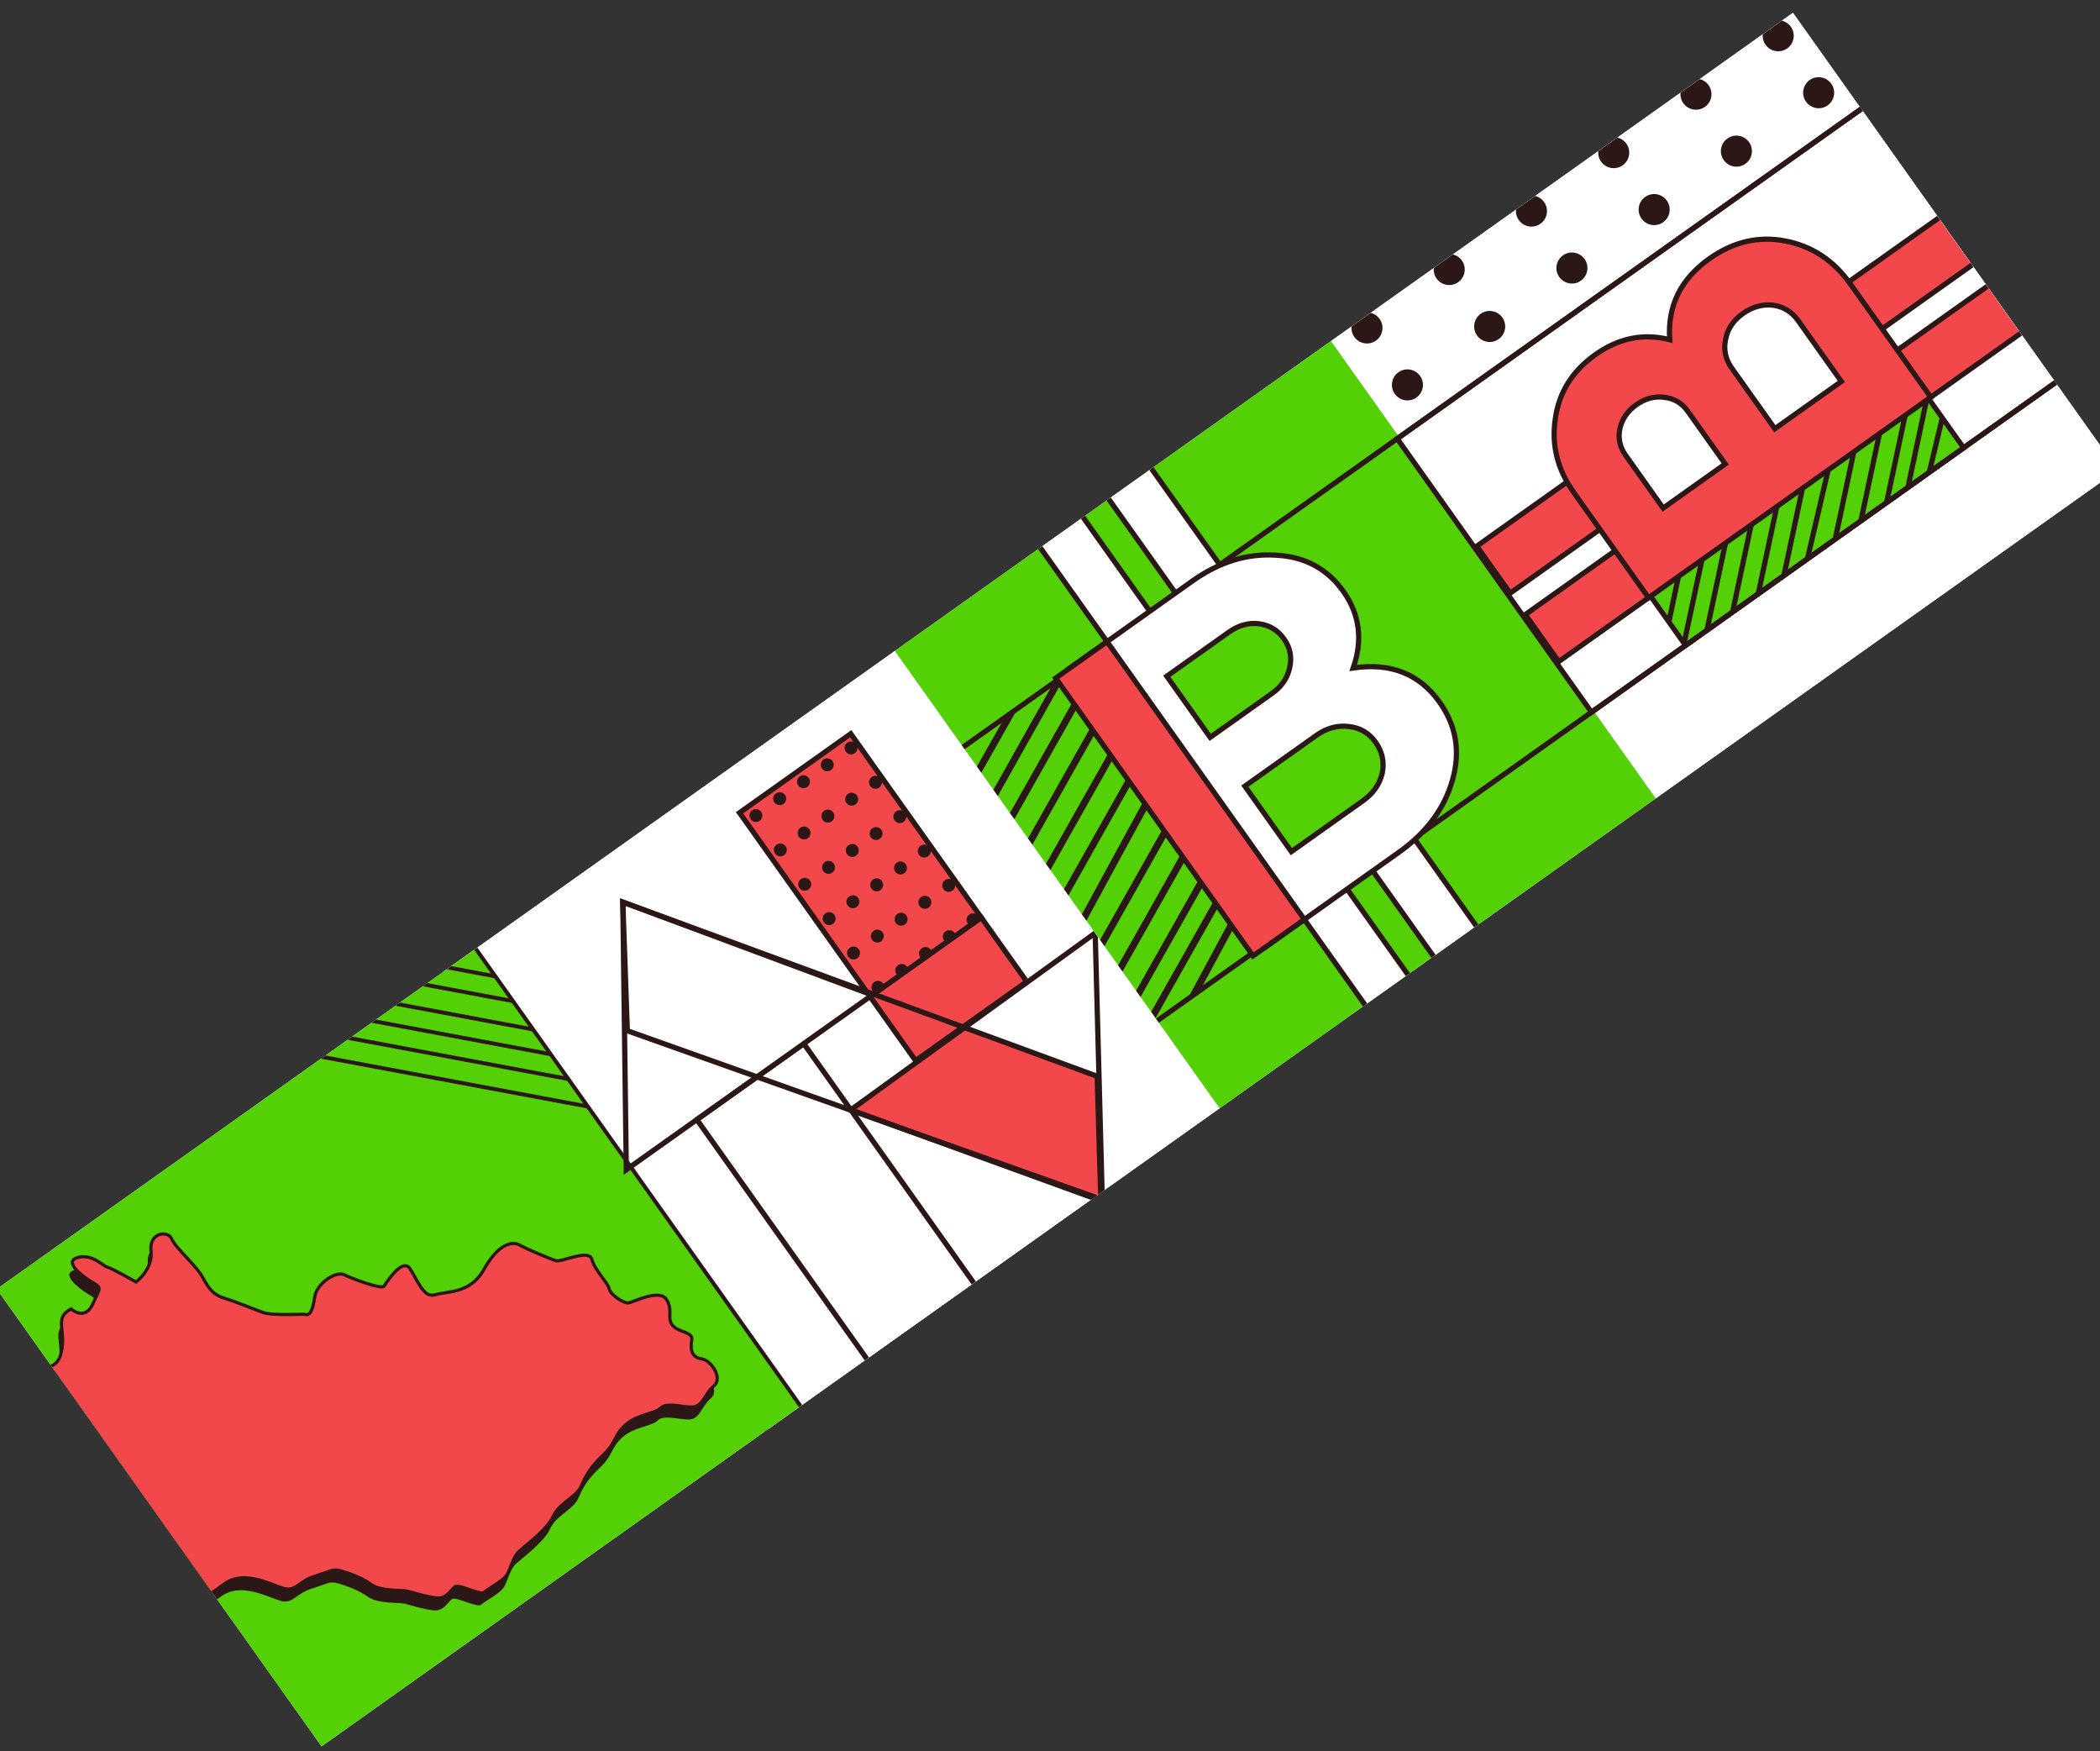 <svg width="655" height="546" viewBox="0 0 655 546" fill="none" xmlns="http://www.w3.org/2000/svg">
<rect x="0" y="0" width="655" height="546" fill="#333333" stroke="none"/>
<g clip-path="url(#clip0_10_762)">
<g clip-path="url(#clip1_10_762)">
<rect width="343.594" height="174.92" transform="translate(-1 401.962) rotate(-35.389)" fill="white"/>
<rect x="125.415" y="286.094" width="186.522" height="245.215" transform="rotate(-35.389 125.415 286.094)" fill="white" stroke="#2C1717" stroke-width="1.641"/>
<rect x="271.373" y="310.747" width="42.54" height="24.521" transform="rotate(-35.389 271.373 310.747)" fill="#F3484B" stroke="#2C1717" stroke-width="1.641"/>
<g clip-path="url(#clip2_10_762)">
<rect x="-8.616" y="405.367" width="191.431" height="181.459" transform="rotate(-35.389 -8.616 405.367)" fill="#54D007"/>
<path d="M84.672 319.166L192.975 339.404" stroke="#2C1717" stroke-width="1.237"/>
<path d="M83.782 326.442L192.084 346.68" stroke="#2C1717" stroke-width="1.237"/>
<path d="M79.183 311.438L187.485 331.676" stroke="#2C1717" stroke-width="1.237"/>
<path d="M73.694 303.71L181.996 323.948" stroke="#2C1717" stroke-width="1.237"/>
<path d="M67.42 294.878L175.722 315.116" stroke="#2C1717" stroke-width="1.237"/>
<path d="M61.929 287.15L170.232 307.389" stroke="#2C1717" stroke-width="1.237"/>
<path fill-rule="evenodd" clip-rule="evenodd" d="M21.199 412.034C21.199 412.034 25.492 415.976 27.965 410.519C30.438 405.062 30.927 405.663 27.464 403.526C24.001 401.388 18.843 397.073 23.428 395.975C28.014 394.876 31.066 398.669 32.57 399.043C34.075 399.416 41.49 403.653 41.49 403.653C41.49 403.653 46.785 399.695 46.136 393.944C45.487 388.192 51.426 387.43 52.635 390.285C53.844 393.141 60.207 398.395 62.281 402.264C64.357 406.133 65.863 407.785 69.286 408.795C72.709 409.805 78.053 412.09 81.138 413.174C84.223 414.259 93.509 413.529 94.563 413.791C95.616 414.052 96.629 412.546 97.186 408.371C97.743 404.196 103.715 400.088 106.425 401.399C109.135 402.71 118.052 406.041 118.802 404.95C119.552 403.859 124.54 395.992 126.877 399.447C129.215 402.902 131.104 408.802 134.75 407.63C138.396 406.458 145.654 407.46 149.965 399.745C154.276 392.029 158.599 390.705 161.12 392.13C163.642 393.554 170.604 396.401 172.372 396.999C174.14 397.598 182.744 393.184 183.652 396.604C184.561 400.025 188.703 403.928 189.045 405.77C189.387 407.612 193.64 410.425 195.144 410.159C196.647 409.894 204.726 405.668 206.913 409.086C209.1 412.504 206.885 414.989 208.882 417.242C210.879 419.496 215.278 419.15 214.793 421.744C214.308 424.339 214.576 427.121 217.811 427.605C221.045 428.088 224.44 433.723 221.811 435.946C219.183 438.17 218.549 441.366 216.22 442.386C213.891 443.405 207.343 440.822 205.241 442.856C203.139 444.889 198.213 444.786 194.383 447.988C190.552 451.19 191.385 453.633 187.218 457.551C183.05 461.469 181.776 464.028 180.315 467.339C178.855 470.651 173.405 472.652 171.607 476.679C169.809 480.705 163.351 485.491 161.097 487.488C158.845 489.484 158.362 493.358 156.937 495.241C155.511 497.124 151.116 499.387 150.064 500.404C149.013 501.422 142.652 498.085 141.262 498.539C139.872 498.993 138.674 502.529 135.252 502.159C131.83 501.789 127.993 500.516 126.186 500.068C124.38 499.62 117.839 500.233 114.601 497.832C111.364 495.431 105.72 493.711 104.178 493.488C102.636 493.265 101.66 493.981 97.15 495.417C92.639 496.853 91.854 499.373 88.809 499.416C85.763 499.459 76.089 492.743 69.103 497.718C62.118 502.694 62.608 503.295 56.626 501.65C50.645 500.005 41.388 495.472 40.52 494.458C39.653 493.444 35.959 487.735 35.281 487.247C34.603 486.759 31.03 486.351 28.467 482.52C25.904 478.689 25.97 473.914 24.388 471.923C22.806 469.933 22.012 467.659 19.876 461.138C17.741 454.617 11.053 457.43 10.686 451.829C10.318 446.227 9.181 440.513 9.441 438.501C9.701 436.489 8.908 434.535 6.951 434.049C4.995 433.564 2.866 430.559 6.154 429.858C9.443 429.157 16.406 432.961 18.123 425.72C19.841 418.479 15.661 415.046 21.199 412.034Z" fill="#2C1717"/>
<path fill-rule="evenodd" clip-rule="evenodd" d="M22.163 408.148C22.163 408.148 26.457 412.089 28.929 406.633C31.402 401.176 31.892 401.777 28.429 399.639C24.966 397.502 19.807 393.187 24.392 392.089C28.978 390.99 32.03 394.783 33.535 395.156C35.04 395.53 42.455 399.766 42.455 399.766C42.455 399.766 47.749 395.809 47.101 390.058C46.452 384.305 52.391 383.544 53.6 386.399C54.808 389.255 61.172 394.509 63.246 398.378C65.321 402.247 66.828 403.899 70.251 404.909C73.674 405.918 79.018 408.203 82.103 409.288C85.188 410.373 94.474 409.643 95.528 409.904C96.581 410.166 97.594 408.66 98.151 404.485C98.708 400.31 104.68 396.202 107.389 397.513C110.1 398.824 119.017 402.155 119.767 401.064C120.517 399.973 125.504 392.106 127.842 395.561C130.179 399.015 132.069 404.916 135.715 403.744C139.36 402.572 146.619 403.574 150.93 395.858C155.241 388.143 159.563 386.819 162.085 388.244C164.606 389.668 171.569 392.514 173.337 393.113C175.105 393.711 183.708 389.298 184.617 392.718C185.525 396.138 189.668 400.042 190.01 401.884C190.351 403.726 194.605 406.538 196.109 406.273C197.612 406.007 205.691 401.781 207.877 405.2C210.065 408.618 207.85 411.103 209.846 413.356C211.843 415.609 216.242 415.264 215.758 417.858C215.273 420.453 215.541 423.235 218.776 423.719C222.01 424.202 225.405 429.837 222.776 432.06C220.147 434.283 219.513 437.48 217.184 438.499C214.855 439.519 208.308 436.936 206.206 438.969C204.103 441.003 199.178 440.899 195.347 444.101C191.517 447.304 192.35 449.746 188.182 453.664C184.015 457.582 182.74 460.142 181.28 463.453C179.819 466.764 174.37 468.766 172.572 472.793C170.774 476.819 164.315 481.604 162.062 483.601C159.81 485.598 159.327 489.472 157.902 491.355C156.475 493.238 152.08 495.501 151.029 496.518C149.978 497.535 143.617 494.199 142.227 494.653C140.837 495.106 139.639 498.643 136.217 498.273C132.794 497.903 128.957 496.63 127.151 496.182C125.345 495.733 118.804 496.347 115.566 493.946C112.328 491.545 106.685 489.825 105.143 489.601C103.601 489.379 102.624 490.095 98.114 491.531C93.604 492.967 92.819 495.487 89.773 495.53C86.728 495.573 77.053 488.857 70.068 493.832C63.083 498.808 63.572 499.408 57.591 497.764C51.609 496.119 42.352 491.585 41.485 490.571C40.618 489.557 36.924 483.848 36.245 483.361C35.568 482.873 31.995 482.465 29.431 478.634C26.868 474.803 26.934 470.028 25.353 468.037C23.77 466.047 22.976 463.773 20.841 457.252C18.706 450.731 12.017 453.544 11.65 447.942C11.283 442.341 10.146 436.627 10.405 434.615C10.665 432.603 9.872 430.648 7.916 430.163C5.959 429.677 3.83 426.673 7.119 425.972C10.408 425.271 17.371 429.075 19.088 421.833C20.806 414.593 16.625 411.16 22.163 408.148Z" fill="#F3484B" stroke="#2C1717"/>
</g>
<rect x="-8.616" y="405.367" width="191.431" height="181.459" transform="rotate(-35.389 -8.616 405.367)" stroke="#2C1717" stroke-width="1.237"/>
<path d="M300.72 320.981L266.04 345.617L343.344 373.921L342.697 336.281L300.72 320.981Z" fill="#F3484B"/>
<rect x="217.351" y="349.122" width="40.904" height="94.817" transform="rotate(-35.389 217.351 349.122)" fill="white" stroke="#2C1717" stroke-width="1.641"/>
<g clip-path="url(#clip3_10_762)">
<rect x="230.663" y="253.439" width="42.54" height="70.295" transform="rotate(-35.389 230.663 253.439)" fill="#F3484B"/>
<circle cx="235.771" cy="254.304" r="2.022" transform="rotate(-35.389 235.771 254.304)" fill="#2C1717"/>
<circle cx="243.19" cy="249.034" r="2.022" transform="rotate(-35.389 243.19 249.034)" fill="#2C1717"/>
<circle cx="250.609" cy="243.763" r="2.022" transform="rotate(-35.389 250.609 243.763)" fill="#2C1717"/>
<circle cx="258.028" cy="238.493" r="2.022" transform="rotate(-35.389 258.028 238.493)" fill="#2C1717"/>
<circle cx="265.447" cy="233.223" r="2.022" transform="rotate(-35.389 265.447 233.223)" fill="#2C1717"/>
<circle cx="243.383" cy="265.02" r="2.022" transform="rotate(-35.389 243.383 265.02)" fill="#2C1717"/>
<circle cx="250.802" cy="259.75" r="2.022" transform="rotate(-35.389 250.802 259.75)" fill="#2C1717"/>
<circle cx="258.221" cy="254.48" r="2.022" transform="rotate(-35.389 258.221 254.48)" fill="#2C1717"/>
<circle cx="265.64" cy="249.21" r="2.022" transform="rotate(-35.389 265.64 249.21)" fill="#2C1717"/>
<circle cx="273.059" cy="243.939" r="2.022" transform="rotate(-35.389 273.059 243.939)" fill="#2C1717"/>
<circle cx="250.996" cy="275.736" r="2.022" transform="rotate(-35.389 250.996 275.736)" fill="#2C1717"/>
<circle cx="258.415" cy="270.466" r="2.022" transform="rotate(-35.389 258.415 270.466)" fill="#2C1717"/>
<circle cx="265.834" cy="265.196" r="2.022" transform="rotate(-35.389 265.834 265.196)" fill="#2C1717"/>
<circle cx="273.253" cy="259.926" r="2.022" transform="rotate(-35.389 273.253 259.926)" fill="#2C1717"/>
<circle cx="280.672" cy="254.656" r="2.022" transform="rotate(-35.389 280.672 254.656)" fill="#2C1717"/>
<circle cx="258.608" cy="286.452" r="2.022" transform="rotate(-35.389 258.608 286.452)" fill="#2C1717"/>
<circle cx="266.027" cy="281.182" r="2.022" transform="rotate(-35.389 266.027 281.182)" fill="#2C1717"/>
<circle cx="273.446" cy="275.912" r="2.022" transform="rotate(-35.389 273.446 275.912)" fill="#2C1717"/>
<circle cx="280.865" cy="270.642" r="2.022" transform="rotate(-35.389 280.865 270.642)" fill="#2C1717"/>
<circle cx="288.284" cy="265.372" r="2.022" transform="rotate(-35.389 288.284 265.372)" fill="#2C1717"/>
<circle cx="266.221" cy="297.168" r="2.022" transform="rotate(-35.389 266.221 297.168)" fill="#2C1717"/>
<circle cx="273.64" cy="291.898" r="2.022" transform="rotate(-35.389 273.64 291.898)" fill="#2C1717"/>
<circle cx="281.059" cy="286.628" r="2.022" transform="rotate(-35.389 281.059 286.628)" fill="#2C1717"/>
<circle cx="288.478" cy="281.358" r="2.022" transform="rotate(-35.389 288.478 281.358)" fill="#2C1717"/>
<circle cx="295.896" cy="276.088" r="2.022" transform="rotate(-35.389 295.896 276.088)" fill="#2C1717"/>
<circle cx="273.833" cy="307.885" r="2.022" transform="rotate(-35.389 273.833 307.885)" fill="#2C1717"/>
<circle cx="281.252" cy="302.615" r="2.022" transform="rotate(-35.389 281.252 302.615)" fill="#2C1717"/>
<circle cx="288.671" cy="297.344" r="2.022" transform="rotate(-35.389 288.671 297.344)" fill="#2C1717"/>
<circle cx="296.09" cy="292.074" r="2.022" transform="rotate(-35.389 296.09 292.074)" fill="#2C1717"/>
<circle cx="303.509" cy="286.804" r="2.022" transform="rotate(-35.389 303.509 286.804)" fill="#2C1717"/>
</g>
<rect x="230.663" y="253.439" width="42.54" height="70.295" transform="rotate(-35.389 230.663 253.439)" stroke="#2C1717" stroke-width="1.641"/>
<path d="M236.692 335.382L195.189 320.749L193.789 280.636L272.04 310.273L236.692 335.382Z" fill="white"/>
<path d="M272.04 310.273L195.342 364.756L194.262 281.303L272.04 310.273Z" stroke="#2C1717" stroke-width="1.641"/>
<path d="M343.343 373.921L195.662 321.416L194.262 281.303L342.222 335.615L343.343 373.921Z" stroke="#2C1717" stroke-width="1.641"/>
<path d="M341.596 290.942L265.372 346.091L343.817 374.588L341.596 290.942Z" stroke="#2C1717" stroke-width="1.641"/>
</g>
<g clip-path="url(#clip4_10_762)">
<rect width="343.594" height="174.92" transform="translate(279.113 202.981) rotate(-35.389)" fill="white"/>
<path d="M299.042 238.587L284.622 236.151L279.021 269.141C279.231 269.185 279.45 269.161 279.646 269.072C279.842 268.984 280.005 268.836 280.112 268.65L298.836 239.017C298.927 238.885 298.996 238.74 299.042 238.587Z" fill="white" stroke="#182A4D" stroke-width="1.535" stroke-miterlimit="10"/>
<rect x="279.112" y="202.981" width="166.888" height="174.92" transform="rotate(-35.389 279.112 202.981)" fill="#54D007"/>
<rect x="415.167" y="106.333" width="176.705" height="174.92" transform="rotate(-35.389 415.167 106.333)" fill="white"/>
<rect x="435.796" y="136.793" width="181.623" height="104.633" transform="rotate(-35.389 435.796 136.793)" fill="white" stroke="#2C1717" stroke-width="1.627"/>
<rect x="293.071" y="238.179" width="361.601" height="104.633" transform="rotate(-35.389 293.071 238.179)" stroke="#2C1717" stroke-width="1.627"/>
<g clip-path="url(#clip5_10_762)">
<circle cx="554.631" cy="11.15" r="4.841" transform="rotate(54.611 554.631 11.15)" fill="#2C1717"/>
<circle cx="567.247" cy="28.91" r="4.841" transform="rotate(54.611 567.247 28.91)" fill="#2C1717"/>
<circle cx="516.363" cy="11.613" r="4.841" transform="rotate(54.611 516.363 11.613)" fill="#2C1717"/>
<circle cx="528.979" cy="29.373" r="4.841" transform="rotate(54.611 528.979 29.373)" fill="#2C1717"/>
<circle cx="541.594" cy="47.132" r="4.841" transform="rotate(54.611 541.594 47.132)" fill="#2C1717"/>
<circle cx="478.094" cy="12.076" r="4.841" transform="rotate(54.611 478.094 12.076)" fill="#2C1717"/>
<circle cx="490.71" cy="29.836" r="4.841" transform="rotate(54.611 490.71 29.836)" fill="#2C1717"/>
<circle cx="503.326" cy="47.596" r="4.841" transform="rotate(54.611 503.326 47.596)" fill="#2C1717"/>
<circle cx="515.942" cy="65.355" r="4.841" transform="rotate(54.611 515.942 65.355)" fill="#2C1717"/>
<circle cx="439.826" cy="12.54" r="4.841" transform="rotate(54.611 439.826 12.54)" fill="#2C1717"/>
<circle cx="452.441" cy="30.299" r="4.841" transform="rotate(54.611 452.441 30.299)" fill="#2C1717"/>
<circle cx="465.057" cy="48.059" r="4.841" transform="rotate(54.611 465.057 48.059)" fill="#2C1717"/>
<circle cx="477.673" cy="65.818" r="4.841" transform="rotate(54.611 477.673 65.818)" fill="#2C1717"/>
<circle cx="490.289" cy="83.578" r="4.841" transform="rotate(54.611 490.289 83.578)" fill="#2C1717"/>
<circle cx="414.173" cy="30.762" r="4.841" transform="rotate(54.611 414.173 30.762)" fill="#2C1717"/>
<circle cx="426.789" cy="48.522" r="4.841" transform="rotate(54.611 426.789 48.522)" fill="#2C1717"/>
<circle cx="439.405" cy="66.281" r="4.841" transform="rotate(54.611 439.405 66.281)" fill="#2C1717"/>
<circle cx="452.02" cy="84.041" r="4.841" transform="rotate(54.611 452.02 84.041)" fill="#2C1717"/>
<circle cx="464.636" cy="101.801" r="4.841" transform="rotate(54.611 464.636 101.801)" fill="#2C1717"/>
<circle cx="388.52" cy="48.985" r="4.841" transform="rotate(54.611 388.52 48.985)" fill="#2C1717"/>
<circle cx="401.136" cy="66.745" r="4.841" transform="rotate(54.611 401.136 66.745)" fill="#2C1717"/>
<circle cx="413.752" cy="84.504" r="4.841" transform="rotate(54.611 413.752 84.504)" fill="#2C1717"/>
<circle cx="426.368" cy="102.264" r="4.841" transform="rotate(54.611 426.368 102.264)" fill="#2C1717"/>
<circle cx="438.983" cy="120.023" r="4.841" transform="rotate(54.611 438.983 120.023)" fill="#2C1717"/>
</g>
<rect x="314.997" y="157.438" width="16.362" height="57.217" transform="rotate(-35.389 314.997 157.438)" fill="white" stroke="#2C1717" stroke-width="1.627"/>
<rect x="403.99" y="282.715" width="16.362" height="40.869" transform="rotate(-35.389 403.99 282.715)" fill="white" stroke="#2C1717" stroke-width="1.627"/>
<rect x="336.338" y="142.277" width="16.362" height="57.217" transform="rotate(-35.389 336.338 142.277)" fill="white" stroke="#2C1717" stroke-width="1.627"/>
<rect x="425.331" y="267.555" width="16.362" height="40.869" transform="rotate(-35.389 425.331 267.555)" fill="white" stroke="#2C1717" stroke-width="1.627"/>
<path d="M422.074 208.292C433.759 206.571 442.736 210.125 449.007 218.952C454.223 226.295 455.564 234.404 453.031 243.28C450.497 252.155 444.941 259.64 436.363 265.733L394.824 295.241L333.287 208.613L371.889 181.192C380.28 175.231 388.961 172.54 397.931 173.12C406.935 173.551 413.957 177.314 418.998 184.409C424.096 191.587 425.122 199.548 422.074 208.292ZM383.229 197.156L363.928 210.867L377.466 229.925L396.767 216.214C399.751 214.095 401.577 211.432 402.246 208.226C403.008 204.954 402.422 201.956 400.488 199.234C398.554 196.511 395.963 194.938 392.716 194.514C389.468 194.09 386.306 194.97 383.229 197.156ZM425.023 249.769C428.286 247.451 430.316 244.581 431.113 241.16C431.851 237.657 431.165 234.42 429.055 231.45C427.004 228.562 424.232 226.932 420.739 226.557C417.188 226.101 413.781 227.031 410.517 229.35L388.279 245.147L402.784 265.566L425.023 249.769Z" fill="white" stroke="#2C1717" stroke-width="1.627"/>
<rect x="475.758" y="191.628" width="186.522" height="17.983" transform="rotate(-35.389 475.758 191.628)" fill="#F3484B" stroke="#2C1717" stroke-width="1.627"/>
<rect x="460.61" y="170.304" width="44.176" height="17.983" transform="rotate(-35.389 460.61 170.304)" fill="#F3484B" stroke="#2C1717" stroke-width="1.627"/>
<rect x="567.32" y="94.502" width="47.449" height="17.983" transform="rotate(-35.389 567.32 94.502)" fill="#F3484B" stroke="#2C1717" stroke-width="1.627"/>
<path d="M515.517 185.443L600.884 124.801L611.298 139.461L525.931 200.103L515.517 185.443Z" fill="#54D007"/>
<path fill-rule="evenodd" clip-rule="evenodd" d="M513.237 185.058L601.272 122.521L613.579 139.846L525.544 202.383L513.237 185.058ZM515.517 185.443L525.931 200.103L611.299 139.461L600.885 124.801L515.517 185.443Z" fill="#2C1717"/>
<path d="M520.796 105.929C520.053 95.471 524.167 87.056 533.138 80.683C540.6 75.382 548.497 73.534 556.827 75.139C565.158 76.744 571.917 81.197 577.103 88.498L602.218 123.853L514.183 186.39L490.844 153.535C485.77 146.393 483.861 138.733 485.118 130.557C486.234 122.361 490.397 115.702 497.608 110.58C504.902 105.398 512.631 103.848 520.796 105.929ZM507.067 142.01L518.737 158.438L538.105 144.68L526.435 128.252C524.631 125.713 522.215 124.265 519.186 123.909C516.102 123.473 513.176 124.238 510.409 126.203C507.642 128.169 505.928 130.64 505.268 133.617C504.607 136.594 505.207 139.391 507.067 142.01ZM560.879 100.023C558.906 97.245 556.307 95.629 553.082 95.173C549.773 94.777 546.61 95.652 543.591 97.796C540.657 99.88 538.874 102.52 538.242 105.715C537.526 108.97 538.155 111.986 540.128 114.764L553.574 133.691L574.325 118.95L560.879 100.023Z" fill="#F3484B" stroke="#2C1717" stroke-width="1.627"/>
<path fill-rule="evenodd" clip-rule="evenodd" d="M519.73 193.745L522.719 179.59L524.32 179.926L521.33 194.082L519.73 193.745Z" fill="#2C1717"/>
<path fill-rule="evenodd" clip-rule="evenodd" d="M524.464 200.405L530.056 174.375L531.655 174.717L526.063 200.747L524.464 200.405Z" fill="#2C1717"/>
<path fill-rule="evenodd" clip-rule="evenodd" d="M531.606 196.336L537.392 169.165L538.992 169.504L533.206 196.675L531.606 196.336Z" fill="#2C1717"/>
<path fill-rule="evenodd" clip-rule="evenodd" d="M539.609 190.651L545.395 163.48L546.995 163.819L541.209 190.99L539.609 190.651Z" fill="#2C1717"/>
<path fill-rule="evenodd" clip-rule="evenodd" d="M547.613 184.965L553.399 157.795L554.999 158.134L549.213 185.304L547.613 184.965Z" fill="#2C1717"/>
<path fill-rule="evenodd" clip-rule="evenodd" d="M555.616 179.28L561.402 152.11L563.002 152.449L557.216 179.62L555.616 179.28Z" fill="#2C1717"/>
<path fill-rule="evenodd" clip-rule="evenodd" d="M562.956 174.053L569.409 146.409L571.002 146.779L564.549 174.424L562.956 174.053Z" fill="#2C1717"/>
<path fill-rule="evenodd" clip-rule="evenodd" d="M571.622 167.91L577.408 140.739L579.008 141.079L573.222 168.249L571.622 167.91Z" fill="#2C1717"/>
<path fill-rule="evenodd" clip-rule="evenodd" d="M579.626 162.224L585.412 135.054L587.012 135.393L581.226 162.564L579.626 162.224Z" fill="#2C1717"/>
<path fill-rule="evenodd" clip-rule="evenodd" d="M587.629 156.54L593.415 129.369L595.015 129.709L589.228 156.879L587.629 156.54Z" fill="#2C1717"/>
<path fill-rule="evenodd" clip-rule="evenodd" d="M594.298 151.802L600.084 124.631L601.684 124.97L595.898 152.141L594.298 151.802Z" fill="#2C1717"/>
<path fill-rule="evenodd" clip-rule="evenodd" d="M600.972 147.044L605.016 130.135L606.607 130.514L602.563 147.423L600.972 147.044Z" fill="#2C1717"/>
<path fill-rule="evenodd" clip-rule="evenodd" d="M314.252 222.135L302.052 243.703L304.927 243.006L317.128 221.438L314.252 222.135Z" fill="#2C1717"/>
<path fill-rule="evenodd" clip-rule="evenodd" d="M329.493 211.311L307.203 250.963L310.083 250.258L332.373 210.606L329.493 211.311Z" fill="#2C1717"/>
<path fill-rule="evenodd" clip-rule="evenodd" d="M335.704 216.821L312.358 258.216L315.236 257.515L338.582 216.121L335.704 216.821Z" fill="#2C1717"/>
<path fill-rule="evenodd" clip-rule="evenodd" d="M341.326 224.736L317.98 266.13L320.858 265.43L344.204 224.035L341.326 224.736Z" fill="#2C1717"/>
<path fill-rule="evenodd" clip-rule="evenodd" d="M346.949 232.651L323.603 274.046L326.481 273.345L349.827 231.951L346.949 232.651Z" fill="#2C1717"/>
<path fill-rule="evenodd" clip-rule="evenodd" d="M352.572 240.566L329.226 281.961L332.104 281.26L355.45 239.866L352.572 240.566Z" fill="#2C1717"/>
<path fill-rule="evenodd" clip-rule="evenodd" d="M357.712 247.846L334.835 289.9L337.739 289.152L360.616 247.098L357.712 247.846Z" fill="#2C1717"/>
<path fill-rule="evenodd" clip-rule="evenodd" d="M363.817 256.396L340.471 297.791L343.349 297.09L366.695 255.696L363.817 256.396Z" fill="#2C1717"/>
<path fill-rule="evenodd" clip-rule="evenodd" d="M369.439 264.312L346.093 305.706L348.971 305.005L372.317 263.611L369.439 264.312Z" fill="#2C1717"/>
<path fill-rule="evenodd" clip-rule="evenodd" d="M375.062 272.227L351.716 313.621L354.594 312.92L377.94 271.526L375.062 272.227Z" fill="#2C1717"/>
<path fill-rule="evenodd" clip-rule="evenodd" d="M379.747 278.822L356.401 320.217L359.279 319.516L382.625 278.122L379.747 278.822Z" fill="#2C1717"/>
<path fill-rule="evenodd" clip-rule="evenodd" d="M384.416 285.449L370.572 311.162L373.484 310.401L387.327 284.688L384.416 285.449Z" fill="#2C1717"/>
<rect x="329.286" y="211.456" width="19.634" height="106.26" transform="rotate(-35.389 329.286 211.456)" fill="#F3484B" stroke="#2C1717" stroke-width="1.627"/>
</g>
</g>
<defs>
<clipPath id="clip0_10_762">
<rect width="655" height="546" fill="white"/>
</clipPath>
<clipPath id="clip1_10_762">
<rect width="343.594" height="174.92" fill="white" transform="translate(-1 401.962) rotate(-35.389)"/>
</clipPath>
<clipPath id="clip2_10_762">
<rect x="-8.616" y="405.367" width="191.431" height="181.459" transform="rotate(-35.389 -8.616 405.367)" fill="white"/>
</clipPath>
<clipPath id="clip3_10_762">
<rect x="230.663" y="253.439" width="42.54" height="70.295" transform="rotate(-35.389 230.663 253.439)" fill="white"/>
</clipPath>
<clipPath id="clip4_10_762">
<rect width="343.594" height="174.92" fill="white" transform="translate(279.113 202.981) rotate(-35.389)"/>
</clipPath>
<clipPath id="clip5_10_762">
<rect width="99.721" height="180.137" fill="white" transform="translate(521.874 -51.682) rotate(54.611)"/>
</clipPath>
</defs>
</svg>
